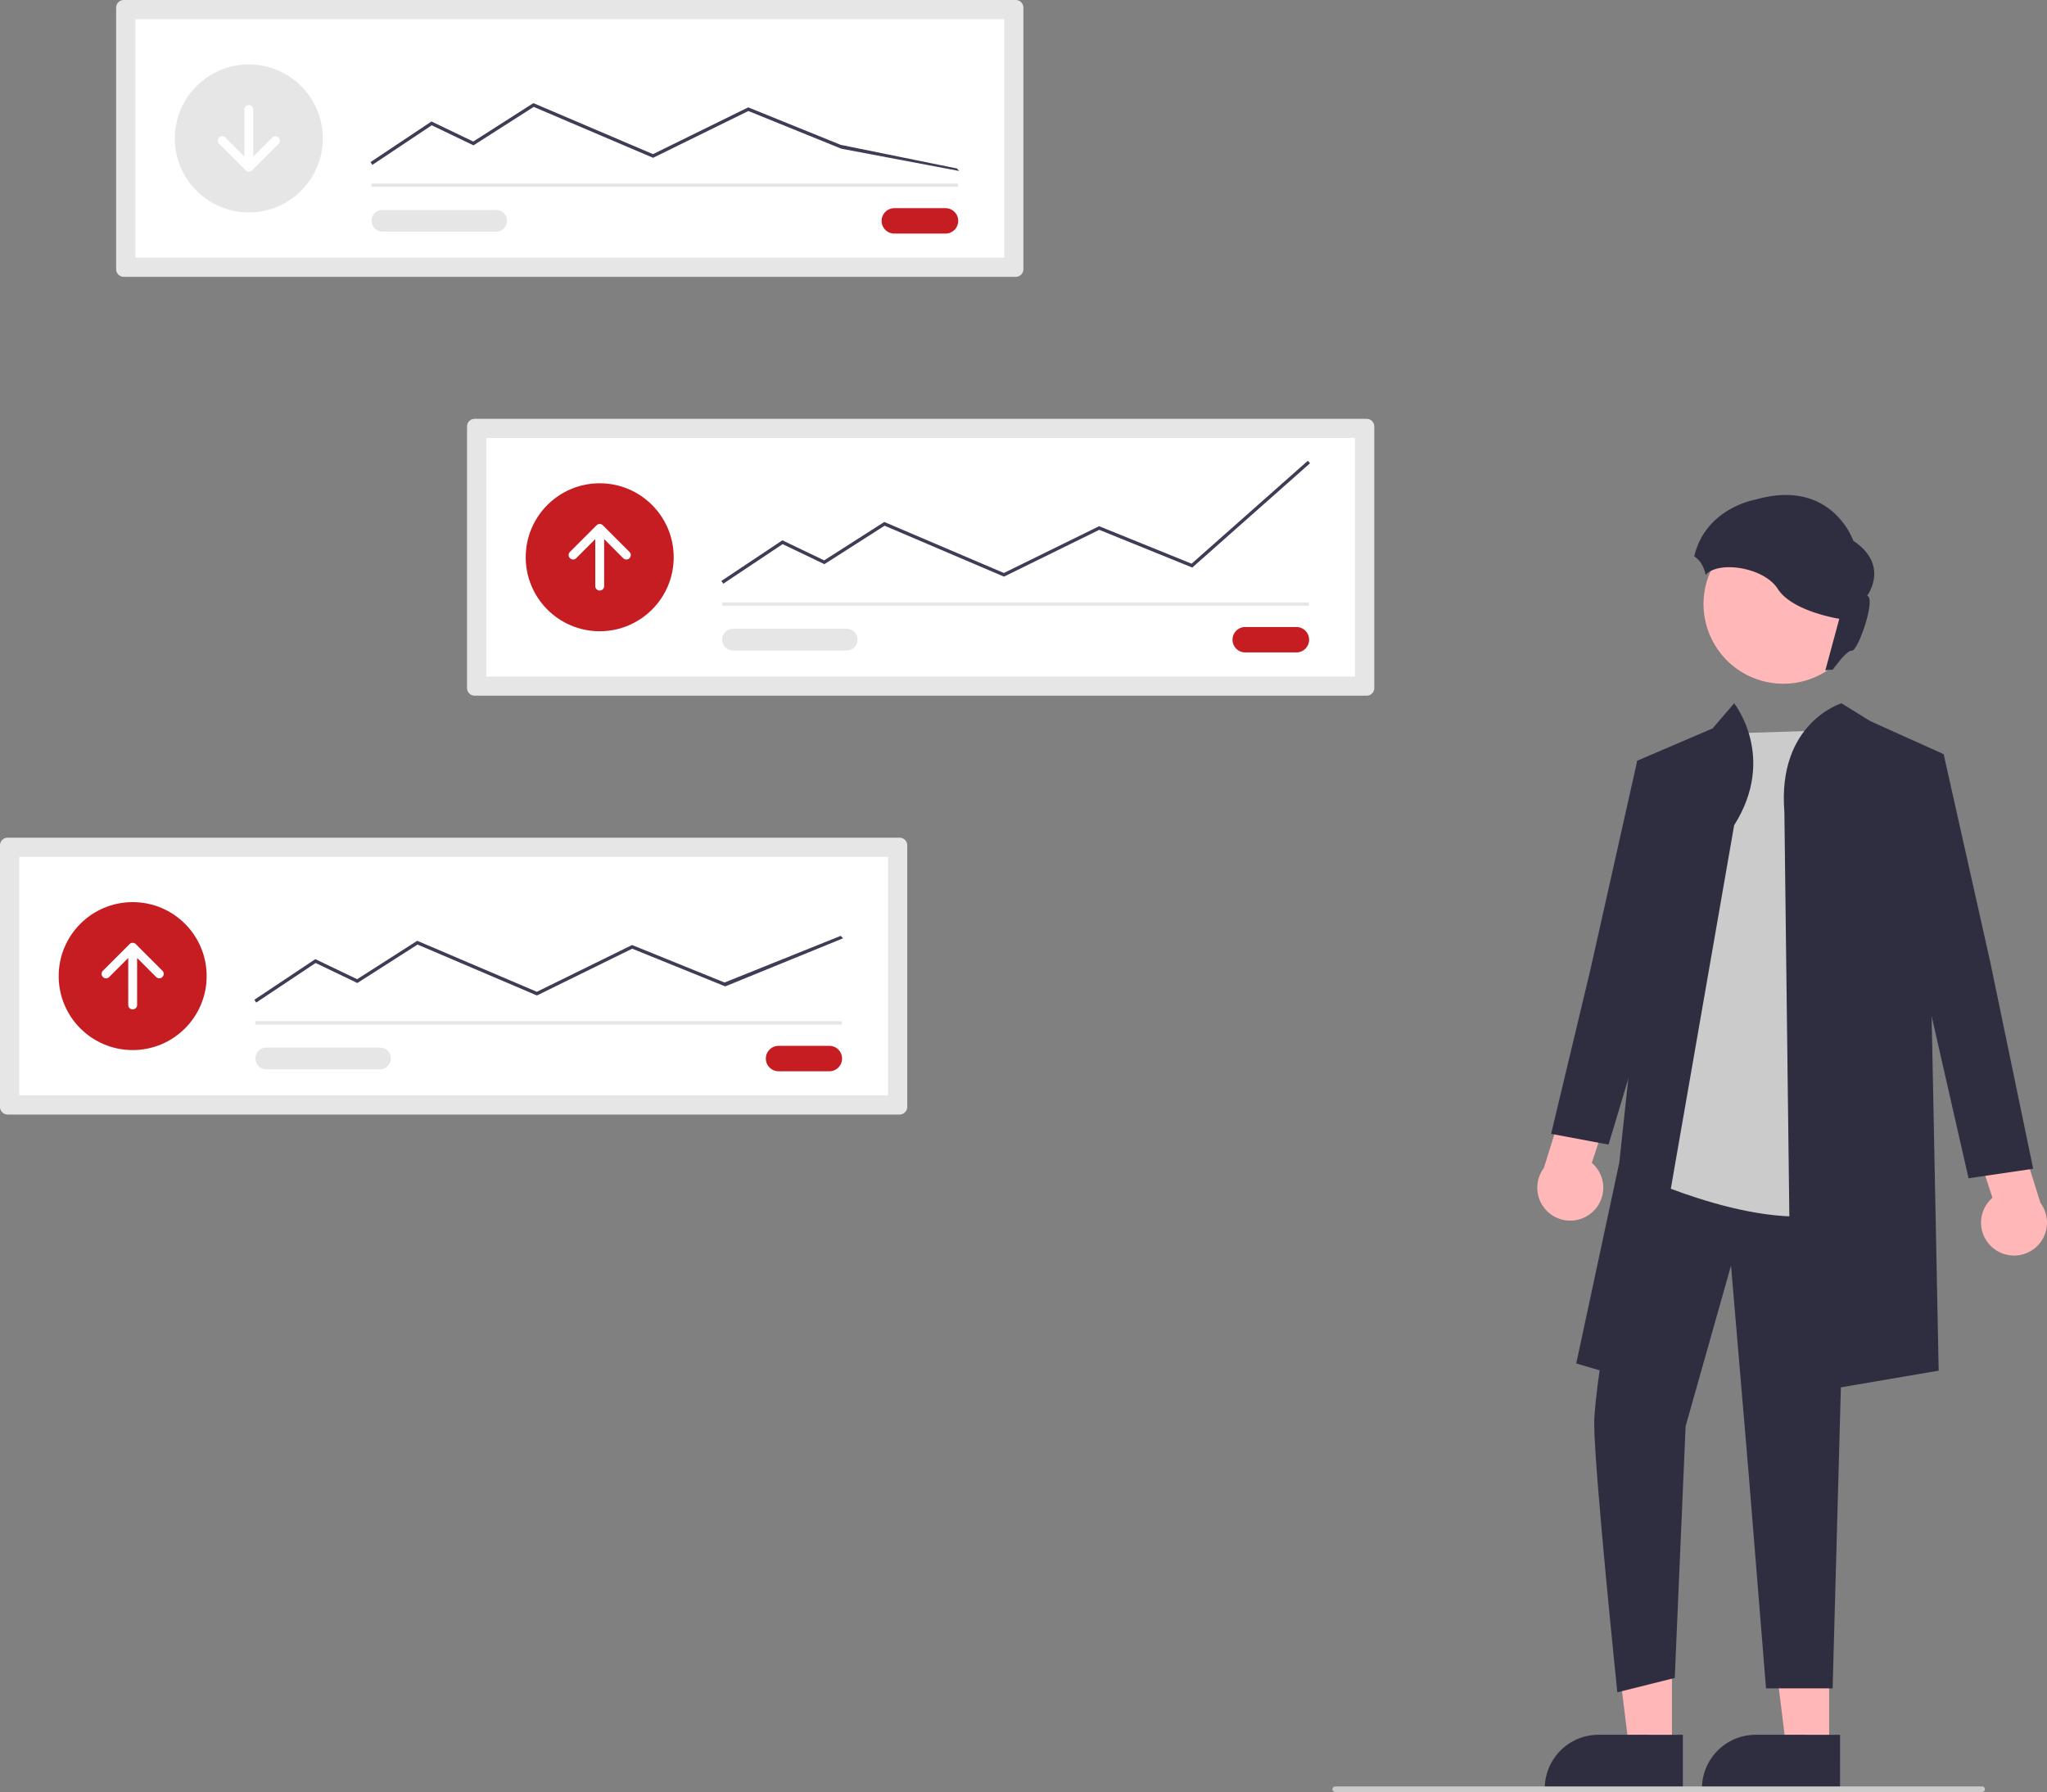 <svg xmlns="http://www.w3.org/2000/svg" xmlns:xlink="http://www.w3.org/1999/xlink" data-name="Layer 1" width="727.893" height="637.36" viewBox="0 0 727.893 637.36"><rect x="0" y="0" width="727.893" height="637.36" fill="#808080" stroke="none"/><path id="a9fff5a8-4449-4722-8691-2681997674a8-658" data-name="fc914514-1042-4f3e-9382-2a2bd3a05a2f" d="M280.079 131.32a2.73 2.73.0 00-2.727 2.727v93.012a2.73 2.73.0 002.727 2.727h317.156a2.73 2.73.0 002.727-2.727V134.047a2.73 2.73.0 00-2.727-2.727z" transform="translate(-236.053 -131.32)" fill="#e6e6e6"/><path id="ef08fdaa-4829-440e-93ff-da8e736c3be7-659" data-name="fc60a940-5b5f-47e1-886f-8b9349204f05" d="M284.185 222.953h308.942v-84.8h-308.942z" transform="translate(-236.053 -131.32)" fill="#fff"/><path id="f7452840-914d-46a1-ae61-ea1c2fc2d2a5-660" data-name="b37dca77-34e7-4938-924b-74ea49a8e34b" d="M554.131 205.36a4.518 4.518.0 100 9.035h18.069a4.518 4.518.0 100-9.035z" transform="translate(-236.053 -131.32)" fill="#c61d23"/><rect id="b2c9f911-15af-4e19-9f72-89a224d6cf2b" data-name="a114a1b8-363a-4115-bcea-0275bda15cb1" x="132.077" y="65.278" width="208.588" height="1.189" fill="#e6e6e6"/><circle id="a570d7cb-c53f-47e1-9372-81d6b1f4b9cc" data-name="fd059875-cd6f-429e-81eb-c199f1a3d666" cx="88.476" cy="49.233" r="26.311" fill="#e6e6e6"/><path id="a3321d5c-167e-43b0-8c0e-18df1c8c5ae5-661" data-name="ad693766-5e26-437f-8d3d-58ce33ee9e84" d="M368.462 189.961l-.659-.989 21.675-14.45 14.863 7.135 21.379-13.659.289.123 42.24 18.019 33.867-16.637 32.887 13.333 41.323 8.4.788.89-41.875-7.911-33.077-13.411-33.88 16.642-42.452-18.109-21.408 13.677-14.85-7.128z" transform="translate(-236.053 -131.32)" fill="#3f3d56"/><path id="f7b9bcea-10c4-4c80-b4a6-3d8e323f573e-662" data-name="ff424c2d-4733-4249-9b35-4eb43ebe2556" d="M371.993 205.983a3.863 3.863.0 000 7.725h40.41a3.863 3.863.0 00.124-7.725q-.062-.001-.124.0z" transform="translate(-236.053 -131.32)" fill="#e6e6e6"/><path d="M335.113 180.226a1.578 1.578.0 00-2.231-9e-5l-9e-5 9e-5L326.107 187V170.296a1.578 1.578.0 00-3.156.0V187l-6.774-6.774a1.578 1.578.0 00-2.237 2.226l.006.006 9.468 9.468a1.578 1.578.0 002.232.0l9.468-9.468A1.578 1.578.0 00335.113 180.226z" transform="translate(-236.053 -131.32)" fill="#fff"/><path id="f7c5b60e-33a7-4042-9d2c-5c8c9116b84c-663" data-name="ebf544e0-cedc-491d-9ace-ce79788cc3b4" d="M404.854 280.283a2.73 2.73.0 00-2.727 2.727v93.012a2.73 2.73.0 002.727 2.727h317.157a2.73 2.73.0 002.727-2.727V283.01a2.73 2.73.0 00-2.727-2.727z" transform="translate(-236.053 -131.32)" fill="#e6e6e6"/><path id="a8273e4e-93d2-47bb-9b17-df51a96534af-664" data-name="f05ecdaf-6a8f-49c4-b8a7-f7e5ce9efcf7" d="M408.961 371.916h308.943v-84.8h-308.943z" transform="translate(-236.053 -131.32)" fill="#fff"/><path id="a87d1795-16f3-4774-9768-c375c1bdbb9e-665" data-name="a9f7bc9d-00a6-4157-bba1-ffc7ec111a68" d="M678.907 354.325a4.518 4.518.0 100 9.035H696.975a4.518 4.518.0 100-9.035H678.907z" transform="translate(-236.053 -131.32)" fill="#c61d23"/><rect id="b60d1a48-178f-4eb5-a9a3-9e4316169c72" data-name="a15d3d52-efbb-4636-8d15-228635c5d6e5" x="256.853" y="214.242" width="208.588" height="1.189" fill="#e6e6e6"/><circle id="f066d7d6-19fd-468d-830f-1318b53822b2" data-name="e4ee77d8-efe6-4a2a-a3ed-71b8f3ee957e" cx="213.251" cy="198.197" r="26.311" fill="#c61d23"/><path id="fcead4ff-5625-4c61-90c0-6a9c2def1900-666" data-name="fc1c89ac-2b6e-4831-b128-0ac2ab1fa850" d="M493.236 338.925l-.66-.989 21.675-14.45 14.864 7.135 21.379-13.659.289.123 42.239 18.019 33.868-16.637 32.887 13.332 41.323-36.6.788.89-41.875 37.086-33.077-13.41-33.879 16.642-42.452-18.109-21.408 13.677-14.846-7.125z" transform="translate(-236.053 -131.32)" fill="#3f3d56"/><path id="b25442e4-8332-4a87-9c30-01930e0b437c-667" data-name="bd690ac4-3df0-4871-95d5-adaa934b7c24" d="M496.769 354.946a3.863 3.863.0 10-.126 7.725h0q.063.001.126.0h40.41a3.863 3.863.0 000-7.725z" transform="translate(-236.053 -131.32)" fill="#e6e6e6"/><path d="M438.721 329.844a1.578 1.578.0 002.231 1e-4l9e-5-1e-4 6.774-6.774v16.704a1.578 1.578.0 103.156.0V323.07l6.774 6.774a1.578 1.578.0 102.232-2.232l-9.468-9.468a1.578 1.578.0 00-2.232.0l-9.468 9.468a1.578 1.578.0 000 2.232z" transform="translate(-236.053 -131.32)" fill="#fff"/><path id="f3e6157c-e0fb-4525-9ebd-9efe95b1618f-668" data-name="b1a491a7-739b-4f1f-bff8-dbf70f6892c8" d="M238.78 429.247a2.73 2.73.0 00-2.727 2.727v93.012a2.73 2.73.0 002.727 2.727h317.156a2.73 2.73.0 002.727-2.727V431.974a2.73 2.73.0 00-2.727-2.727z" transform="translate(-236.053 -131.32)" fill="#e6e6e6"/><path id="b96defd0-9a2c-4c45-aa8c-b5fd1840c319-669" data-name="acd48b1a-d10a-4276-b388-f016adebff0c" d="M242.887 520.88h308.943v-84.8h-308.943z" transform="translate(-236.053 -131.32)" fill="#fff"/><path id="a2204f79-048d-45a5-9dbf-3ca685e385ac-670" data-name="bed21912-b6c9-41df-a59b-963435bac71a" d="M512.832 503.288a4.518 4.518.0 000 9.035h18.069a4.518 4.518.0 100-9.035z" transform="translate(-236.053 -131.32)" fill="#c61d23"/><rect id="ece8f467-8c57-41a5-b787-946f11f73852" data-name="a26455fb-834b-4368-afb2-80d86a75d46a" x="90.778" y="363.206" width="208.588" height="1.189" fill="#e6e6e6"/><circle id="acd23665-8915-4d62-9edc-4433a6bf124b" data-name="f17c58cd-37a1-42e1-9e5f-26c2ec8825b4" cx="47.177" cy="347.16" r="26.311" fill="#c61d23"/><path id="b2ebcab4-d8cf-428d-87b9-c73daac40ac9-671" data-name="b803193f-4714-40c6-8606-08b9dea6d22d" d="M327.161 487.889l-.659-.989 21.675-14.451 14.863 7.135 21.38-13.663 42.528 18.141 33.867-16.637 32.883 13.337 41.323-16.6.788.89-41.87 17.089-33.077-13.41-33.879 16.642-42.452-18.109-21.407 13.678-14.85-7.128z" transform="translate(-236.053 -131.32)" fill="#3f3d56"/><path id="aca123b7-0fc2-4f3d-89c1-779a89955e8d-672" data-name="b19b31b4-3a52-4fc9-8ed4-dc6729deb0ed" d="M330.694 503.909a3.863 3.863.0 000 7.725h40.41a3.863 3.863.0 10.126-7.725q-.063-.001-.126.0z" transform="translate(-236.053 -131.32)" fill="#e6e6e6"/><path d="M272.647 478.807a1.578 1.578.0 002.231 9e-5l9e-5-9e-5 6.774-6.774v16.704a1.578 1.578.0 003.156.01V472.033l6.774 6.774a1.578 1.578.0 002.237-2.226l-.006-.006-9.468-9.468a1.578 1.578.0 00-2.232.0l-9.468 9.468A1.578 1.578.0 00272.647 478.807z" transform="translate(-236.053 -131.32)" fill="#fff"/><polygon points="650.421 621.963 635.192 621.962 627.948 563.225 650.423 563.226 650.421 621.963" fill="#ffb7b7"/><path d="M890.358 768.045l-49.102-.002v-.621a19.113 19.113.0 0119.112-19.112h.001l29.99.001z" transform="translate(-236.053 -131.32)" fill="#2f2e41"/><polygon points="594.525 621.963 579.297 621.962 572.052 563.225 594.528 563.226 594.525 621.963" fill="#ffb7b7"/><path d="M834.462 768.045l-49.102-.002v-.621a19.113 19.113.0 0119.112-19.112h.001l29.99.001z" transform="translate(-236.053 -131.32)" fill="#2f2e41"/><path d="M801.876 562.766a11.647 11.647.0 00.22-17.859l8.277-25.297-14.146-8.779L785.04 546.719A11.711 11.711.0 00801.876 562.766z" transform="translate(-236.053 -131.32)" fill="#ffb7b7"/><path d="M816.966 546.066s-14.214 76.941-14.037 91.876c.214 18.023 8.233 95.263 8.233 95.263l20.417-5.104 3.859-89.526 16.148-57.138 6.211 73.285 6.234 77.09H887.717L893.022 538.41 815.69 535.858z" transform="translate(-236.053 -131.32)" fill="#2f2e41"/><path d="M887.787 391.025l-40.834 1.276-25.521 158.231s54.232 24.883 77.201 7.018-10.846-166.525-10.846-166.525z" transform="translate(-236.053 -131.32)" fill="#cbcbcb"/><path d="M852.696 424.841 818.242 622.63l-21.693-6.38 15.313-71.459 7.656-71.459L818.242 401.872l26.797-11.485 7.656-8.932S868.008 400.596 852.696 424.841z" transform="translate(-236.053 -131.32)" fill="#2f2e41"/><path d="M870.56 420.013l2.552 207.721 52.318-8.932L921.603 426.117l5.104-26.797-25.521-11.485L890.852 381.455S868.008 388.388 870.56 420.013z" transform="translate(-236.053 -131.32)" fill="#2f2e41"/><polygon points="593.673 274.38 582.189 270.552 565.6 344.563 551.563 403.262 571.98 407.09 591.121 343.287 593.673 274.38" fill="#2f2e41"/><path d="M944.771 575.187a11.647 11.647.0 01-.22-17.859l-8.277-25.297 14.146-8.779 11.187 35.888a11.711 11.711.0 01-16.835 16.047z" transform="translate(-236.053 -131.32)" fill="#ffb7b7"/><polygon points="679.625 271.896 691.109 268.068 707.698 342.079 722.977 415.683 699.997 419.064 682.177 340.803 679.625 271.896" fill="#2f2e41"/><circle cx="870.173" cy="346.132" r="28.362" transform="translate(-295.443 328.484) rotate(-28.663)" fill="#ffb7b7"/><path d="M940.867 768.68h-230a1 1 0 010-2h230a1 1 0 010 2z" transform="translate(-236.053 -131.32)" fill="#cbcbcb"/><path d="M860.283 309.019c27.113-7.819 34.81 14.654 34.81 14.654 13.069 8.671 4.887 19.541 4.887 19.541 3.298.733-3.296 20.03-5.495 19.542-1.173-.261-4.19 3.34-6.748 6.755a13.541 13.541.0 00-2.614.251l4.964-18.365s-16.733-2.564-21.863-10.624c-4.908-7.712-21.066-10.146-25.664-4.995a11.627 11.627.0 00-1.64-4.164 8.319 8.319.0 00-2.411-2.417C842.574 311.919 860.283 309.019 860.283 309.019z" transform="translate(-236.053 -131.32)" fill="#2f2e41"/></svg>